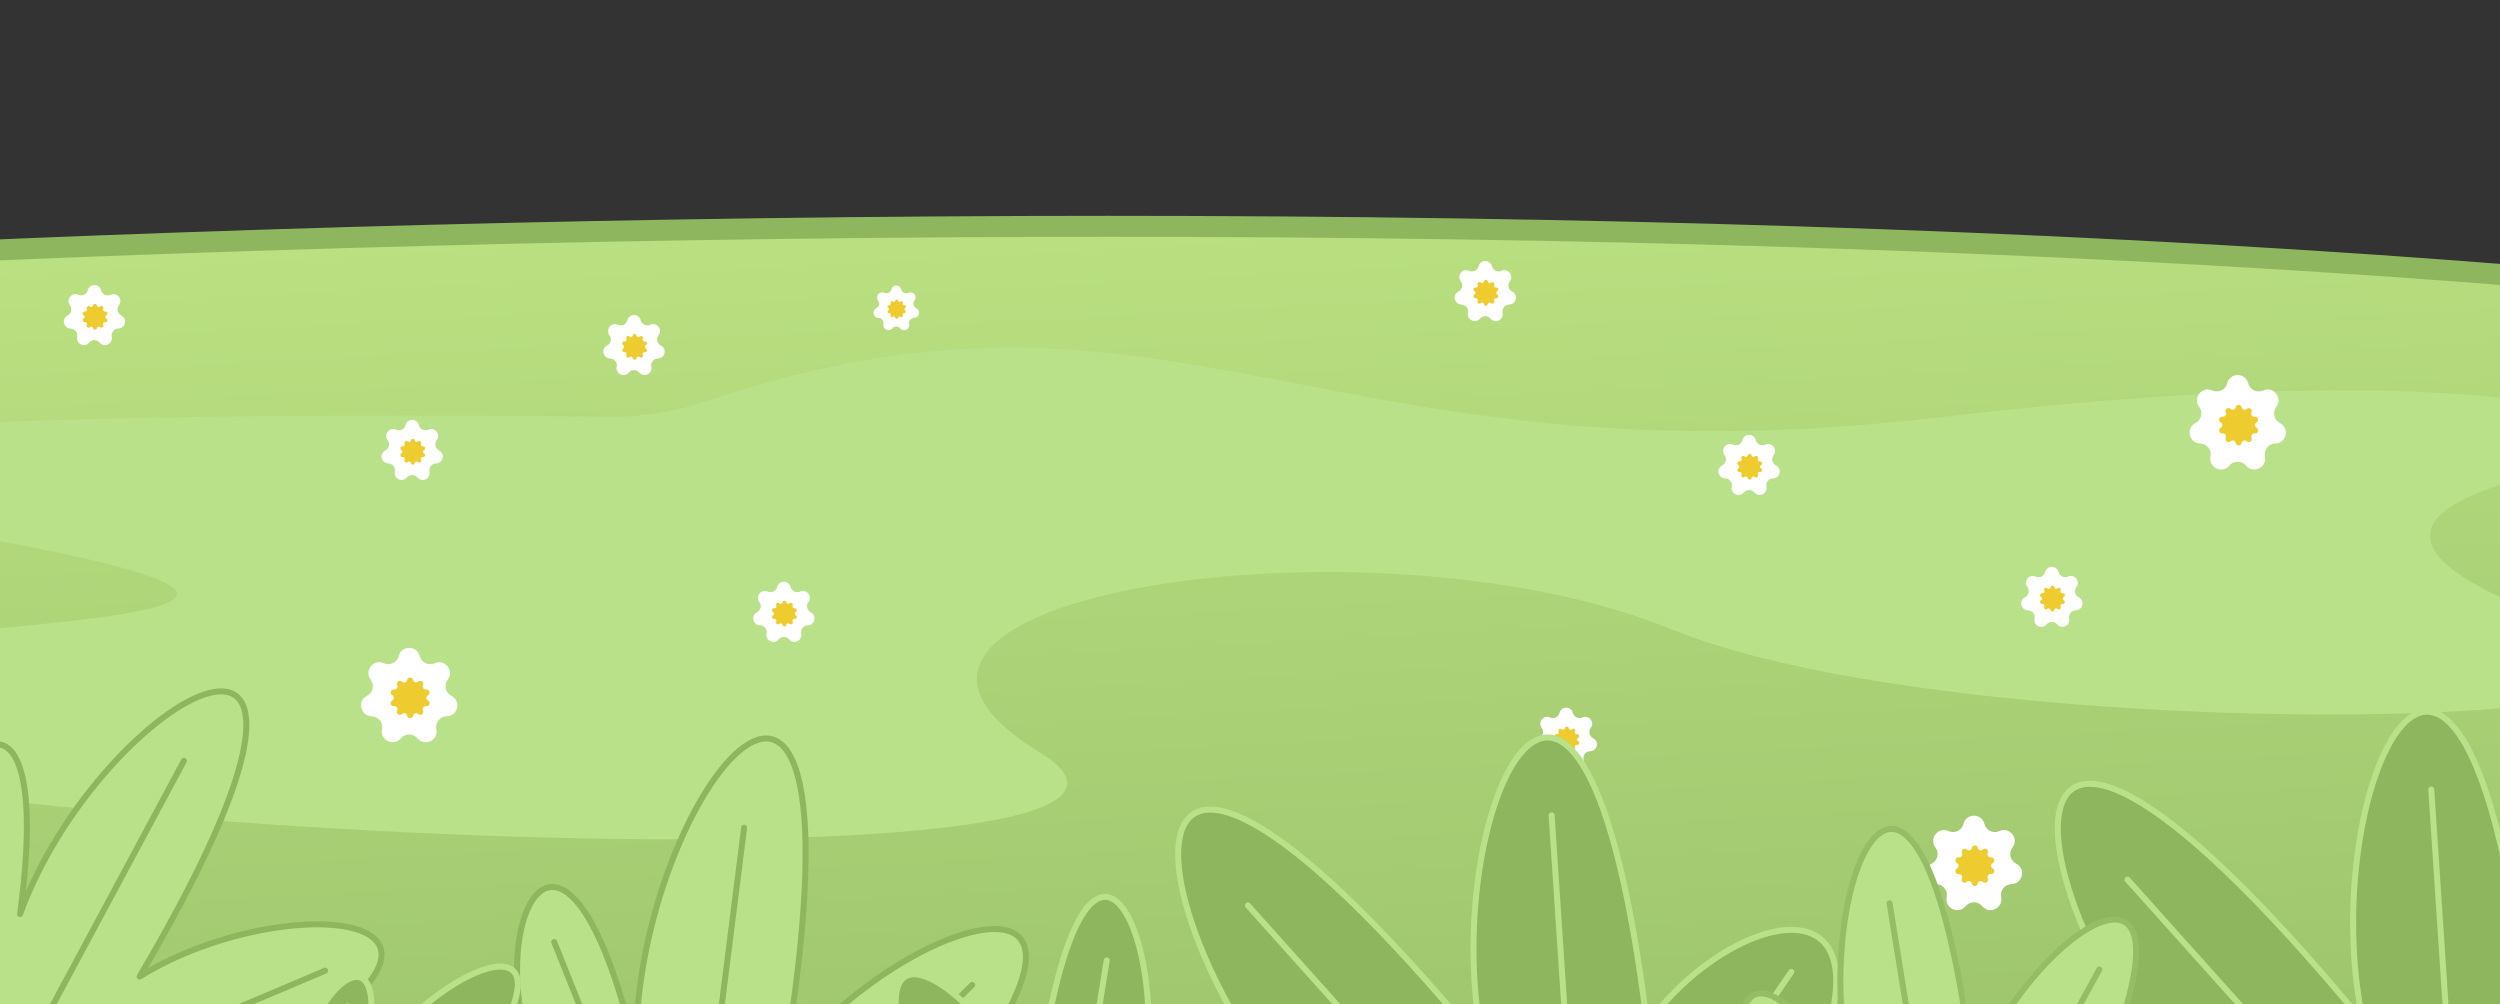 <svg width="834" height="335" viewBox="0 0 834 335" fill="none" xmlns="http://www.w3.org/2000/svg">
<rect x="0" y="0" width="834" height="335" fill="#333333" stroke="none"/>
<path d="M-409.387 112.134L-412.768 112.514L-412.484 115.904L-384.979 444.292L-384.711 447.5H-381.492H1096.75H1097.39L1097.99 447.276C1140.81 431.177 1192.8 410.766 1240.48 387.627C1288.07 364.536 1331.77 338.544 1357.71 311.163C1370.7 297.459 1379.52 283.112 1381.87 268.324C1384.26 253.358 1379.94 238.461 1367.7 224.023C1355.55 209.692 1335.57 195.761 1306.42 182.299C1277.23 168.82 1238.63 155.707 1189 143.133C990.508 92.847 676.602 75.5 369.695 75.5C62.699 75.5 -237.702 92.86 -409.387 112.134Z" fill="url(#paint0_linear_4_13504)" stroke="#8EB65F" stroke-width="7"/>
<path d="M-31.035 175.083C-232.185 141.566 32.154 137.033 203.841 139.028C214.841 139.156 225.744 137.158 236.175 133.665C391.499 81.652 440.889 163.466 646.579 139.246C859.04 114.227 905.906 148.712 872.709 153.445C839.512 158.178 757.496 175.083 861.774 209.906C966.052 244.729 657.514 250.815 557.533 209.906C457.551 168.997 261.884 199.087 346.634 250.815C431.384 302.542 -84.928 277.185 -122.422 238.981C-159.915 200.777 228.683 218.358 -31.035 175.083Z" fill="#B9E18A"/>
<path d="M133.004 218.85C133.922 215.216 139.085 215.216 140.004 218.85C140.555 221.031 142.945 222.182 144.994 221.253C148.408 219.705 151.627 223.742 149.358 226.725C147.996 228.516 148.587 231.103 150.591 232.125C153.929 233.829 152.78 238.863 149.033 238.949C146.784 239.001 145.13 241.076 145.58 243.28C146.329 246.952 141.677 249.192 139.273 246.317C137.83 244.591 135.177 244.591 133.734 246.317C131.331 249.192 126.679 246.952 127.428 243.28C127.878 241.076 126.224 239.001 123.975 238.949C120.228 238.863 119.079 233.829 122.417 232.125C124.421 231.103 125.011 228.516 123.65 226.725C121.381 223.742 124.6 219.705 128.014 221.253C130.063 222.182 132.453 221.031 133.004 218.85Z" fill="white"/>
<path d="M135.815 226.87C136.019 225.767 137.6 225.767 137.804 226.87C137.951 227.66 138.913 227.972 139.496 227.42C140.309 226.648 141.588 227.577 141.105 228.589C140.76 229.314 141.355 230.133 142.15 230.028C143.263 229.882 143.751 231.385 142.765 231.92C142.06 232.303 142.06 233.316 142.765 233.699C143.751 234.234 143.263 235.737 142.15 235.591C141.355 235.486 140.76 236.305 141.105 237.03C141.588 238.042 140.309 238.971 139.496 238.199C138.913 237.647 137.951 237.959 137.804 238.749C137.6 239.852 136.019 239.852 135.815 238.749C135.668 237.959 134.706 237.647 134.123 238.199C133.31 238.971 132.031 238.042 132.514 237.03C132.859 236.305 132.264 235.486 131.468 235.591C130.356 235.737 129.868 234.234 130.854 233.699C131.559 233.316 131.559 232.303 130.854 231.92C129.868 231.385 130.356 229.882 131.468 230.028C132.264 230.133 132.859 229.314 132.514 228.589C132.031 227.577 133.31 226.648 134.123 227.42C134.706 227.972 135.668 227.66 135.815 226.87Z" fill="#EECB2F"/>
<path d="M581.273 146.814C581.857 144.501 585.143 144.501 585.727 146.814C586.078 148.202 587.599 148.934 588.903 148.343C591.075 147.358 593.124 149.927 591.68 151.825C590.813 152.965 591.189 154.611 592.464 155.262C594.589 156.346 593.858 159.549 591.473 159.604C590.042 159.637 588.989 160.957 589.275 162.36C589.752 164.697 586.792 166.122 585.262 164.293C584.344 163.194 582.656 163.194 581.738 164.293C580.208 166.122 577.248 164.697 577.725 162.36C578.011 160.957 576.958 159.637 575.527 159.604C573.142 159.549 572.411 156.346 574.536 155.262C575.811 154.611 576.187 152.965 575.32 151.825C573.876 149.927 575.925 147.358 578.097 148.343C579.401 148.934 580.922 148.202 581.273 146.814Z" fill="white"/>
<path d="M583.061 151.918C583.192 151.216 584.197 151.216 584.328 151.918C584.421 152.42 585.033 152.619 585.404 152.268C585.922 151.776 586.735 152.367 586.428 153.012C586.208 153.473 586.587 153.994 587.093 153.927C587.801 153.834 588.112 154.791 587.484 155.132C587.036 155.375 587.036 156.019 587.484 156.263C588.112 156.604 587.801 157.561 587.093 157.467C586.587 157.401 586.208 157.922 586.428 158.383C586.735 159.027 585.922 159.619 585.404 159.127C585.033 158.776 584.421 158.975 584.328 159.477C584.197 160.179 583.192 160.179 583.061 159.477C582.968 158.975 582.356 158.776 581.985 159.127C581.467 159.619 580.653 159.027 580.961 158.383C581.181 157.922 580.802 157.401 580.296 157.467C579.588 157.561 579.277 156.604 579.904 156.263C580.353 156.019 580.353 155.375 579.904 155.132C579.277 154.791 579.588 153.834 580.296 153.927C580.802 153.994 581.181 153.473 580.961 153.012C580.653 152.367 581.467 151.776 581.985 152.268C582.356 152.619 582.968 152.42 583.061 151.918Z" fill="#EECB2F"/>
<path d="M297.346 96.547C297.78 94.829 300.22 94.829 300.654 96.547C300.915 97.578 302.045 98.122 303.013 97.683C304.627 96.952 306.149 98.86 305.076 100.27C304.433 101.117 304.712 102.34 305.659 102.823C307.237 103.628 306.694 106.008 304.923 106.049C303.86 106.073 303.078 107.054 303.29 108.096C303.645 109.832 301.446 110.891 300.309 109.532C299.627 108.716 298.373 108.716 297.691 109.532C296.554 110.891 294.355 109.832 294.71 108.096C294.922 107.054 294.14 106.073 293.077 106.049C291.306 106.008 290.763 103.628 292.341 102.823C293.288 102.34 293.567 101.117 292.924 100.27C291.851 98.86 293.373 96.952 294.987 97.683C295.955 98.122 297.085 97.578 297.346 96.547Z" fill="white"/>
<path d="M298.675 100.339C298.772 99.817 299.519 99.817 299.616 100.339C299.685 100.712 300.14 100.86 300.415 100.598C300.8 100.233 301.404 100.673 301.176 101.151C301.013 101.494 301.294 101.881 301.67 101.831C302.196 101.762 302.427 102.473 301.961 102.726C301.627 102.907 301.627 103.385 301.961 103.567C302.427 103.82 302.196 104.53 301.67 104.461C301.294 104.412 301.013 104.799 301.176 105.141C301.404 105.62 300.8 106.059 300.415 105.694C300.14 105.433 299.685 105.581 299.616 105.954C299.519 106.475 298.772 106.475 298.675 105.954C298.606 105.581 298.151 105.433 297.875 105.694C297.491 106.059 296.886 105.62 297.115 105.141C297.278 104.799 296.997 104.412 296.62 104.461C296.095 104.53 295.864 103.82 296.33 103.567C296.663 103.385 296.663 102.907 296.33 102.726C295.864 102.473 296.095 101.762 296.62 101.831C296.997 101.881 297.278 101.494 297.115 101.151C296.886 100.673 297.491 100.233 297.875 100.598C298.151 100.86 298.606 100.712 298.675 100.339Z" fill="#EECB2F"/>
<path d="M743.004 127.85C743.922 124.216 749.085 124.216 750.004 127.85C750.555 130.031 752.945 131.182 754.994 130.253C758.408 128.705 761.627 132.742 759.358 135.725C757.996 137.516 758.587 140.103 760.591 141.125C763.929 142.829 762.78 147.863 759.033 147.949C756.784 148.001 755.13 150.076 755.58 152.28C756.329 155.952 751.677 158.192 749.273 155.317C747.83 153.591 745.177 153.591 743.734 155.317C741.331 158.192 736.679 155.952 737.428 152.28C737.878 150.076 736.224 148.001 733.975 147.949C730.228 147.863 729.079 142.829 732.417 141.125C734.421 140.103 735.011 137.516 733.65 135.725C731.381 132.742 734.6 128.705 738.014 130.253C740.063 131.182 742.453 130.031 743.004 127.85Z" fill="white"/>
<path d="M745.815 135.87C746.019 134.767 747.6 134.767 747.804 135.87C747.951 136.66 748.913 136.972 749.496 136.42C750.309 135.648 751.588 136.577 751.105 137.589C750.76 138.314 751.355 139.133 752.15 139.028C753.263 138.882 753.751 140.385 752.765 140.92C752.06 141.303 752.06 142.316 752.765 142.699C753.751 143.234 753.263 144.737 752.15 144.591C751.355 144.486 750.76 145.305 751.105 146.03C751.588 147.042 750.309 147.971 749.496 147.199C748.913 146.647 747.951 146.959 747.804 147.749C747.6 148.852 746.019 148.852 745.815 147.749C745.668 146.959 744.706 146.647 744.123 147.199C743.31 147.971 742.031 147.042 742.514 146.03C742.859 145.305 742.264 144.486 741.468 144.591C740.356 144.737 739.868 143.234 740.854 142.699C741.559 142.316 741.559 141.303 740.854 140.92C739.868 140.385 740.356 138.882 741.468 139.028C742.264 139.133 742.859 138.314 742.514 137.589C742.031 136.577 743.31 135.648 744.123 136.42C744.706 136.972 745.668 136.66 745.815 135.87Z" fill="#EECB2F"/>
<path d="M655.004 274.85C655.922 271.216 661.085 271.216 662.004 274.85C662.555 277.031 664.945 278.182 666.994 277.253C670.408 275.705 673.627 279.742 671.358 282.725C669.996 284.516 670.587 287.103 672.591 288.125C675.929 289.829 674.78 294.863 671.033 294.949C668.784 295.001 667.13 297.076 667.58 299.28C668.329 302.952 663.677 305.192 661.273 302.317C659.83 300.591 657.177 300.591 655.734 302.317C653.331 305.192 648.679 302.952 649.428 299.28C649.878 297.076 648.224 295.001 645.975 294.949C642.228 294.863 641.079 289.829 644.417 288.125C646.421 287.103 647.011 284.516 645.65 282.725C643.381 279.742 646.6 275.705 650.014 277.253C652.063 278.182 654.453 277.031 655.004 274.85Z" fill="white"/>
<path d="M657.815 282.87C658.019 281.767 659.6 281.767 659.804 282.87C659.951 283.66 660.913 283.972 661.496 283.42C662.309 282.648 663.588 283.577 663.105 284.589C662.76 285.314 663.355 286.133 664.15 286.028C665.263 285.882 665.751 287.385 664.765 287.92C664.06 288.303 664.06 289.316 664.765 289.699C665.751 290.234 665.263 291.737 664.15 291.591C663.355 291.486 662.76 292.305 663.105 293.03C663.588 294.042 662.309 294.971 661.496 294.199C660.913 293.647 659.951 293.959 659.804 294.749C659.6 295.852 658.019 295.852 657.815 294.749C657.668 293.959 656.706 293.647 656.123 294.199C655.31 294.971 654.031 294.042 654.514 293.03C654.859 292.305 654.264 291.486 653.468 291.591C652.356 291.737 651.868 290.234 652.854 289.699C653.559 289.316 653.559 288.303 652.854 287.92C651.868 287.385 652.356 285.882 653.468 286.028C654.264 286.133 654.859 285.314 654.514 284.589C654.031 283.577 655.31 282.648 656.123 283.42C656.706 283.972 657.668 283.66 657.815 282.87Z" fill="#EECB2F"/>
<path d="M682.277 190.814C682.861 188.501 686.147 188.501 686.731 190.814C687.082 192.202 688.603 192.934 689.907 192.343C692.079 191.358 694.127 193.927 692.684 195.825C691.817 196.965 692.193 198.611 693.468 199.262C695.593 200.346 694.861 203.549 692.477 203.604C691.046 203.637 689.993 204.957 690.279 206.36C690.756 208.697 687.796 210.122 686.266 208.293C685.348 207.194 683.66 207.194 682.742 208.293C681.212 210.122 678.252 208.697 678.728 206.36C679.015 204.957 677.962 203.637 676.531 203.604C674.146 203.549 673.415 200.346 675.54 199.262C676.815 198.611 677.19 196.965 676.324 195.825C674.88 193.927 676.929 191.358 679.101 192.343C680.405 192.934 681.926 192.202 682.277 190.814Z" fill="white"/>
<path d="M684.065 195.919C684.195 195.217 685.201 195.217 685.331 195.919C685.425 196.421 686.037 196.62 686.408 196.269C686.926 195.777 687.739 196.368 687.432 197.013C687.212 197.474 687.591 197.995 688.097 197.928C688.805 197.835 689.116 198.792 688.488 199.133C688.04 199.376 688.04 200.02 688.488 200.264C689.116 200.605 688.805 201.561 688.097 201.468C687.591 201.402 687.212 201.923 687.432 202.384C687.739 203.028 686.926 203.619 686.408 203.128C686.037 202.777 685.425 202.976 685.331 203.478C685.201 204.18 684.195 204.18 684.065 203.478C683.972 202.976 683.36 202.777 682.989 203.128C682.471 203.619 681.657 203.028 681.965 202.384C682.185 201.923 681.806 201.402 681.3 201.468C680.592 201.561 680.281 200.605 680.908 200.264C681.357 200.02 681.357 199.376 680.908 199.133C680.281 198.792 680.592 197.835 681.3 197.928C681.806 197.995 682.185 197.474 681.965 197.013C681.657 196.368 682.471 195.777 682.989 196.269C683.36 196.62 683.972 196.421 684.065 195.919Z" fill="#EECB2F"/>
<path d="M520.273 237.814C520.857 235.501 524.143 235.501 524.727 237.814C525.078 239.202 526.599 239.934 527.903 239.343C530.075 238.358 532.124 240.927 530.68 242.825C529.813 243.965 530.189 245.611 531.464 246.262C533.589 247.346 532.858 250.549 530.473 250.604C529.042 250.637 527.989 251.957 528.275 253.36C528.752 255.697 525.792 257.122 524.262 255.293C523.344 254.194 521.656 254.194 520.738 255.293C519.208 257.122 516.248 255.697 516.725 253.36C517.011 251.957 515.958 250.637 514.527 250.604C512.142 250.549 511.411 247.346 513.536 246.262C514.811 245.611 515.187 243.965 514.32 242.825C512.876 240.927 514.925 238.358 517.097 239.343C518.401 239.934 519.922 239.202 520.273 237.814Z" fill="white"/>
<path d="M522.061 242.919C522.192 242.217 523.197 242.217 523.328 242.919C523.421 243.421 524.033 243.62 524.404 243.269C524.922 242.777 525.735 243.368 525.428 244.013C525.208 244.474 525.587 244.995 526.093 244.928C526.801 244.835 527.112 245.792 526.484 246.133C526.036 246.376 526.036 247.02 526.484 247.264C527.112 247.605 526.801 248.561 526.093 248.468C525.587 248.402 525.208 248.923 525.428 249.384C525.735 250.028 524.922 250.619 524.404 250.128C524.033 249.777 523.421 249.976 523.328 250.478C523.197 251.18 522.192 251.18 522.061 250.478C521.968 249.976 521.356 249.777 520.985 250.128C520.467 250.619 519.653 250.028 519.961 249.384C520.181 248.923 519.802 248.402 519.296 248.468C518.588 248.561 518.277 247.605 518.904 247.264C519.353 247.02 519.353 246.376 518.904 246.133C518.277 245.792 518.588 244.835 519.296 244.928C519.802 244.995 520.181 244.474 519.961 244.013C519.653 243.368 520.467 242.777 520.985 243.269C521.356 243.62 521.968 243.421 522.061 242.919Z" fill="#EECB2F"/>
<path d="M493.273 88.814C493.857 86.501 497.143 86.501 497.727 88.814C498.078 90.201 499.599 90.934 500.903 90.343C503.075 89.358 505.124 91.927 503.68 93.825C502.813 94.965 503.189 96.611 504.464 97.262C506.589 98.346 505.858 101.549 503.473 101.604C502.042 101.637 500.989 102.957 501.275 104.36C501.752 106.697 498.792 108.122 497.262 106.293C496.344 105.194 494.656 105.194 493.738 106.293C492.208 108.122 489.248 106.697 489.725 104.36C490.011 102.957 488.958 101.637 487.527 101.604C485.142 101.549 484.411 98.346 486.536 97.262C487.811 96.611 488.187 94.965 487.32 93.825C485.876 91.927 487.925 89.358 490.097 90.343C491.401 90.934 492.922 90.201 493.273 88.814Z" fill="white"/>
<path d="M495.061 93.919C495.192 93.217 496.197 93.217 496.328 93.919C496.421 94.421 497.033 94.62 497.404 94.269C497.922 93.777 498.735 94.368 498.428 95.013C498.208 95.474 498.587 95.995 499.093 95.928C499.801 95.835 500.112 96.792 499.484 97.132C499.036 97.376 499.036 98.02 499.484 98.264C500.112 98.605 499.801 99.561 499.093 99.468C498.587 99.402 498.208 99.923 498.428 100.384C498.735 101.028 497.922 101.619 497.404 101.128C497.033 100.777 496.421 100.976 496.328 101.478C496.197 102.18 495.192 102.18 495.061 101.478C494.968 100.976 494.356 100.777 493.985 101.128C493.467 101.619 492.653 101.028 492.961 100.384C493.181 99.923 492.802 99.402 492.296 99.468C491.588 99.561 491.277 98.605 491.904 98.264C492.353 98.02 492.353 97.376 491.904 97.132C491.277 96.792 491.588 95.835 492.296 95.928C492.802 95.995 493.181 95.474 492.961 95.013C492.653 94.368 493.467 93.777 493.985 94.269C494.356 94.62 494.968 94.421 495.061 93.919Z" fill="#EECB2F"/>
<path d="M259.273 195.814C259.857 193.501 263.143 193.501 263.727 195.814C264.078 197.202 265.599 197.934 266.903 197.343C269.075 196.358 271.124 198.927 269.68 200.825C268.813 201.965 269.189 203.611 270.464 204.262C272.589 205.346 271.858 208.549 269.473 208.604C268.042 208.637 266.989 209.957 267.275 211.36C267.752 213.697 264.792 215.122 263.262 213.293C262.344 212.194 260.656 212.194 259.738 213.293C258.208 215.122 255.248 213.697 255.725 211.36C256.011 209.957 254.958 208.637 253.527 208.604C251.142 208.549 250.411 205.346 252.536 204.262C253.811 203.611 254.187 201.965 253.32 200.825C251.876 198.927 253.925 196.358 256.097 197.343C257.401 197.934 258.922 197.202 259.273 195.814Z" fill="white"/>
<path d="M261.061 200.919C261.192 200.217 262.197 200.217 262.328 200.919C262.421 201.421 263.033 201.62 263.404 201.269C263.922 200.777 264.735 201.368 264.428 202.013C264.208 202.474 264.587 202.995 265.093 202.928C265.801 202.835 266.112 203.792 265.484 204.133C265.036 204.376 265.036 205.02 265.484 205.264C266.112 205.605 265.801 206.561 265.093 206.468C264.587 206.402 264.208 206.923 264.428 207.384C264.735 208.028 263.922 208.619 263.404 208.128C263.033 207.777 262.421 207.976 262.328 208.478C262.197 209.18 261.192 209.18 261.061 208.478C260.968 207.976 260.356 207.777 259.985 208.128C259.467 208.619 258.653 208.028 258.961 207.384C259.181 206.923 258.802 206.402 258.296 206.468C257.588 206.561 257.277 205.605 257.904 205.264C258.353 205.02 258.353 204.376 257.904 204.133C257.277 203.792 257.588 202.835 258.296 202.928C258.802 202.995 259.181 202.474 258.961 202.013C258.653 201.368 259.467 200.777 259.985 201.269C260.356 201.62 260.968 201.421 261.061 200.919Z" fill="#EECB2F"/>
<path d="M209.277 106.814C209.861 104.501 213.147 104.501 213.731 106.814C214.082 108.202 215.603 108.934 216.907 108.343C219.079 107.358 221.127 109.927 219.684 111.825C218.817 112.965 219.193 114.611 220.468 115.262C222.593 116.346 221.861 119.549 219.477 119.604C218.046 119.637 216.993 120.957 217.279 122.36C217.756 124.697 214.796 126.122 213.266 124.293C212.348 123.194 210.66 123.194 209.742 124.293C208.212 126.122 205.252 124.697 205.728 122.36C206.015 120.957 204.962 119.637 203.531 119.604C201.146 119.549 200.415 116.346 202.54 115.262C203.815 114.611 204.19 112.965 203.324 111.825C201.88 109.927 203.929 107.358 206.101 108.343C207.405 108.934 208.926 108.202 209.277 106.814Z" fill="white"/>
<path d="M211.065 111.919C211.195 111.217 212.201 111.217 212.331 111.919C212.425 112.421 213.037 112.62 213.408 112.269C213.926 111.777 214.739 112.368 214.432 113.013C214.212 113.474 214.591 113.995 215.097 113.928C215.805 113.835 216.116 114.792 215.488 115.133C215.04 115.376 215.04 116.02 215.488 116.264C216.116 116.605 215.805 117.561 215.097 117.468C214.591 117.402 214.212 117.923 214.432 118.384C214.739 119.028 213.926 119.619 213.408 119.128C213.037 118.777 212.425 118.976 212.331 119.478C212.201 120.18 211.195 120.18 211.065 119.478C210.972 118.976 210.36 118.777 209.989 119.128C209.471 119.619 208.657 119.028 208.965 118.384C209.185 117.923 208.806 117.402 208.3 117.468C207.592 117.561 207.281 116.605 207.908 116.264C208.357 116.02 208.357 115.376 207.908 115.133C207.281 114.792 207.592 113.835 208.3 113.928C208.806 113.995 209.185 113.474 208.965 113.013C208.657 112.368 209.471 111.777 209.989 112.269C210.36 112.62 210.972 112.421 211.065 111.919Z" fill="#EECB2F"/>
<path d="M29.277 96.814C29.861 94.501 33.147 94.501 33.731 96.814C34.082 98.201 35.603 98.934 36.907 98.343C39.079 97.358 41.127 99.927 39.684 101.825C38.817 102.965 39.193 104.611 40.468 105.262C42.593 106.346 41.861 109.549 39.477 109.604C38.046 109.637 36.993 110.957 37.279 112.36C37.756 114.697 34.796 116.122 33.266 114.293C32.348 113.194 30.66 113.194 29.741 114.293C28.212 116.122 25.252 114.697 25.729 112.36C26.015 110.957 24.962 109.637 23.531 109.604C21.146 109.549 20.415 106.346 22.54 105.262C23.815 104.611 24.191 102.965 23.324 101.825C21.88 99.927 23.929 97.358 26.101 98.343C27.405 98.934 28.926 98.201 29.277 96.814Z" fill="white"/>
<path d="M31.065 101.919C31.195 101.217 32.201 101.217 32.331 101.919C32.425 102.421 33.037 102.62 33.408 102.269C33.926 101.777 34.739 102.368 34.432 103.013C34.212 103.474 34.591 103.995 35.097 103.928C35.805 103.835 36.116 104.792 35.488 105.133C35.04 105.376 35.04 106.02 35.488 106.264C36.116 106.605 35.805 107.561 35.097 107.468C34.591 107.402 34.212 107.923 34.432 108.384C34.739 109.028 33.926 109.619 33.408 109.128C33.037 108.777 32.425 108.976 32.331 109.478C32.201 110.18 31.195 110.18 31.065 109.478C30.972 108.976 30.36 108.777 29.989 109.128C29.471 109.619 28.657 109.028 28.965 108.384C29.185 107.923 28.806 107.402 28.3 107.468C27.592 107.561 27.281 106.605 27.908 106.264C28.357 106.02 28.357 105.376 27.908 105.133C27.281 104.792 27.592 103.835 28.3 103.928C28.806 103.995 29.185 103.474 28.965 103.013C28.657 102.368 29.471 101.777 29.989 102.269C30.36 102.62 30.972 102.421 31.065 101.919Z" fill="#EECB2F"/>
<path d="M135.277 141.814C135.861 139.501 139.147 139.501 139.731 141.814C140.082 143.202 141.603 143.934 142.907 143.343C145.079 142.358 147.127 144.927 145.684 146.825C144.817 147.965 145.193 149.611 146.468 150.262C148.593 151.346 147.861 154.549 145.477 154.604C144.046 154.637 142.993 155.957 143.279 157.36C143.756 159.697 140.796 161.122 139.266 159.293C138.348 158.194 136.66 158.194 135.742 159.293C134.212 161.122 131.252 159.697 131.728 157.36C132.015 155.957 130.962 154.637 129.531 154.604C127.146 154.549 126.415 151.346 128.54 150.262C129.815 149.611 130.19 147.965 129.324 146.825C127.88 144.927 129.929 142.358 132.101 143.343C133.405 143.934 134.926 143.202 135.277 141.814Z" fill="white"/>
<path d="M137.065 146.919C137.195 146.217 138.201 146.217 138.331 146.919C138.425 147.421 139.037 147.62 139.408 147.269C139.926 146.777 140.739 147.368 140.432 148.013C140.212 148.474 140.591 148.995 141.097 148.928C141.805 148.835 142.116 149.792 141.488 150.133C141.04 150.376 141.04 151.02 141.488 151.264C142.116 151.605 141.805 152.561 141.097 152.468C140.591 152.402 140.212 152.923 140.432 153.384C140.739 154.028 139.926 154.619 139.408 154.128C139.037 153.777 138.425 153.976 138.331 154.478C138.201 155.18 137.195 155.18 137.065 154.478C136.972 153.976 136.36 153.777 135.989 154.128C135.471 154.619 134.657 154.028 134.965 153.384C135.185 152.923 134.806 152.402 134.3 152.468C133.592 152.561 133.281 151.605 133.908 151.264C134.357 151.02 134.357 150.376 133.908 150.133C133.281 149.792 133.592 148.835 134.3 148.928C134.806 148.995 135.185 148.474 134.965 148.013C134.657 147.368 135.471 146.777 135.989 147.269C136.36 147.62 136.972 147.421 137.065 146.919Z" fill="#EECB2F"/>
<path d="M-22.492 300.543C-69.462 247.735 -68.515 313.264 -38.795 347.685C-53.916 357.059 -60.182 381.826 35.724 405.904C131.63 429.982 105.238 378.619 65.712 365.616C188.754 304.865 97.97 293.981 46.584 325.768C135.235 175.243 33.696 230.901 6.69 304.921C19.487 210.035 -25.997 252.796 -22.492 300.543Z" fill="#B9E18A" stroke="#8EB65F" stroke-width="2" stroke-linecap="round" stroke-linejoin="round"/>
<path d="M61.359 253.811L2.496 363.471" stroke="#8EB65F" stroke-width="2" stroke-linecap="round"/>
<path d="M-4.275 264.383L-2.783 363.391" stroke="#8EB65F" stroke-width="2" stroke-linecap="round"/>
<path d="M108.473 323.814L6.531 366.999" stroke="#8EB65F" stroke-width="2" stroke-linecap="round"/>
<path d="M730.76 416.227C649.701 453.069 727.101 478.394 779.574 455.489C784.477 478.015 811.052 495.793 878.132 386.702C945.213 277.611 874.173 289.541 842.907 333.256C821.26 156.241 771.757 264.322 788.339 340.841C647.272 170.137 671.629 318.449 747.706 381.841C641.36 327.617 673.226 401.262 730.76 416.227Z" fill="#8EB65F" stroke="#B9E18A" stroke-width="2" stroke-linecap="round" stroke-linejoin="round"/>
<path d="M709.742 293.447L814.826 410.721" stroke="#B9E18A" stroke-width="2" stroke-linecap="round"/>
<path d="M811.068 263.375L820.602 407.143" stroke="#B9E18A" stroke-width="2" stroke-linecap="round"/>
<path d="M891.041 315.588L828.012 407.684" stroke="#B9E18A" stroke-width="2" stroke-linecap="round"/>
<path d="M437.313 424.836C356.254 461.678 433.654 487.002 486.127 464.097C491.029 486.623 517.605 504.402 584.685 395.31C651.765 286.219 580.726 298.149 549.46 341.864C527.813 164.85 478.31 272.93 494.891 349.449C353.825 178.745 378.182 327.057 454.259 390.449C347.912 336.225 379.778 409.871 437.313 424.836Z" fill="#8EB65F" stroke="#B9E18A" stroke-width="2" stroke-linecap="round" stroke-linejoin="round"/>
<path d="M416.295 302.054L521.379 419.328" stroke="#B9E18A" stroke-width="2" stroke-linecap="round"/>
<path d="M517.621 271.983L527.155 415.752" stroke="#B9E18A" stroke-width="2" stroke-linecap="round"/>
<path d="M597.595 324.197L534.567 416.292" stroke="#B9E18A" stroke-width="2" stroke-linecap="round"/>
<path d="M180.397 359.047C111.253 324.222 138.053 391.257 182.2 414.328C170.335 430.256 173.648 458.344 281.823 443.275C389.998 428.206 342.599 386.319 296.803 389.36C399.469 275.73 301.764 302.247 261.417 356.304C293.314 164.586 210.767 264.042 212.15 351.428C187.923 248.475 157.973 311.372 180.397 359.047Z" fill="#B9E18A" stroke="#8EB65F" stroke-width="2" stroke-linecap="round" stroke-linejoin="round"/>
<path d="M248.246 276.126L230.895 413.421" stroke="#8EB65F" stroke-width="2" stroke-linecap="round"/>
<path d="M184.883 314.271L225.438 415.529" stroke="#8EB65F" stroke-width="2" stroke-linecap="round"/>
<path d="M324.322 328.58L236.444 415.37" stroke="#8EB65F" stroke-width="2" stroke-linecap="round"/>
<path d="M597.115 380.844C536.394 370.611 571.977 415.526 610.935 422.698C605.444 437.696 614.299 458.393 693.647 421.205C772.994 384.016 727.314 363.223 692.971 376.414C745.924 265.147 677.161 308.608 658.466 359.525C639.719 205.321 598.965 300.974 619.688 367.483C577.989 294.486 569.236 349.699 597.115 380.844Z" fill="#B9E18A" stroke="#95BD66" stroke-width="2" stroke-linecap="round" stroke-linejoin="round"/>
<path d="M630.352 301.325L647.977 410.452" stroke="#95BD66" stroke-width="2" stroke-linecap="round"/>
<path d="M700.339 323.398L652.657 410.628" stroke="#95BD66" stroke-width="2" stroke-linecap="round"/>
<path d="M397.64 388.412C449.582 379.659 419.143 418.079 385.818 424.215C390.515 437.044 382.94 454.749 315.065 422.937C247.191 391.126 286.266 373.339 315.644 384.623C270.346 289.444 329.167 326.621 345.159 370.176C361.196 238.268 396.058 320.09 378.331 376.983C414.001 314.541 421.488 361.771 397.64 388.412Z" fill="#8EB65F" stroke="#B9E18A" stroke-width="2" stroke-linecap="round" stroke-linejoin="round"/>
<path d="M369.204 320.388L354.126 413.736" stroke="#B9E18A" stroke-width="2" stroke-linecap="round"/>
<path d="M309.342 339.272L350.13 413.889" stroke="#B9E18A" stroke-width="2" stroke-linecap="round"/>
<path d="M100.93 356.599C76.552 318.496 70.711 359.841 86.037 384.584C75.599 388.918 69.221 403.859 127.224 428.946C185.226 454.033 173.659 418.97 150.057 406.692C233.472 381.195 177.398 364.942 141.932 379.629C212.518 294.063 143.138 318.582 118.868 362.377C136.244 303.977 103.414 326.182 100.93 356.599Z" fill="#8EB65F" stroke="#B9E18A" stroke-width="2" stroke-linecap="round" stroke-linejoin="round"/>
<path d="M158.289 335.863L110.466 398.793" stroke="#B9E18A" stroke-width="2" stroke-linecap="round"/>
<path d="M115.941 335.722L107.155 398.196" stroke="#B9E18A" stroke-width="2" stroke-linecap="round"/>
<defs>
<linearGradient id="paint0_linear_4_13504" x1="430.077" y1="51.895" x2="456.42" y2="542.104" gradientUnits="userSpaceOnUse">
<stop stop-color="#BBE182"/>
<stop offset="0.796" stop-color="#96BE67"/>
</linearGradient>
</defs>
</svg>
